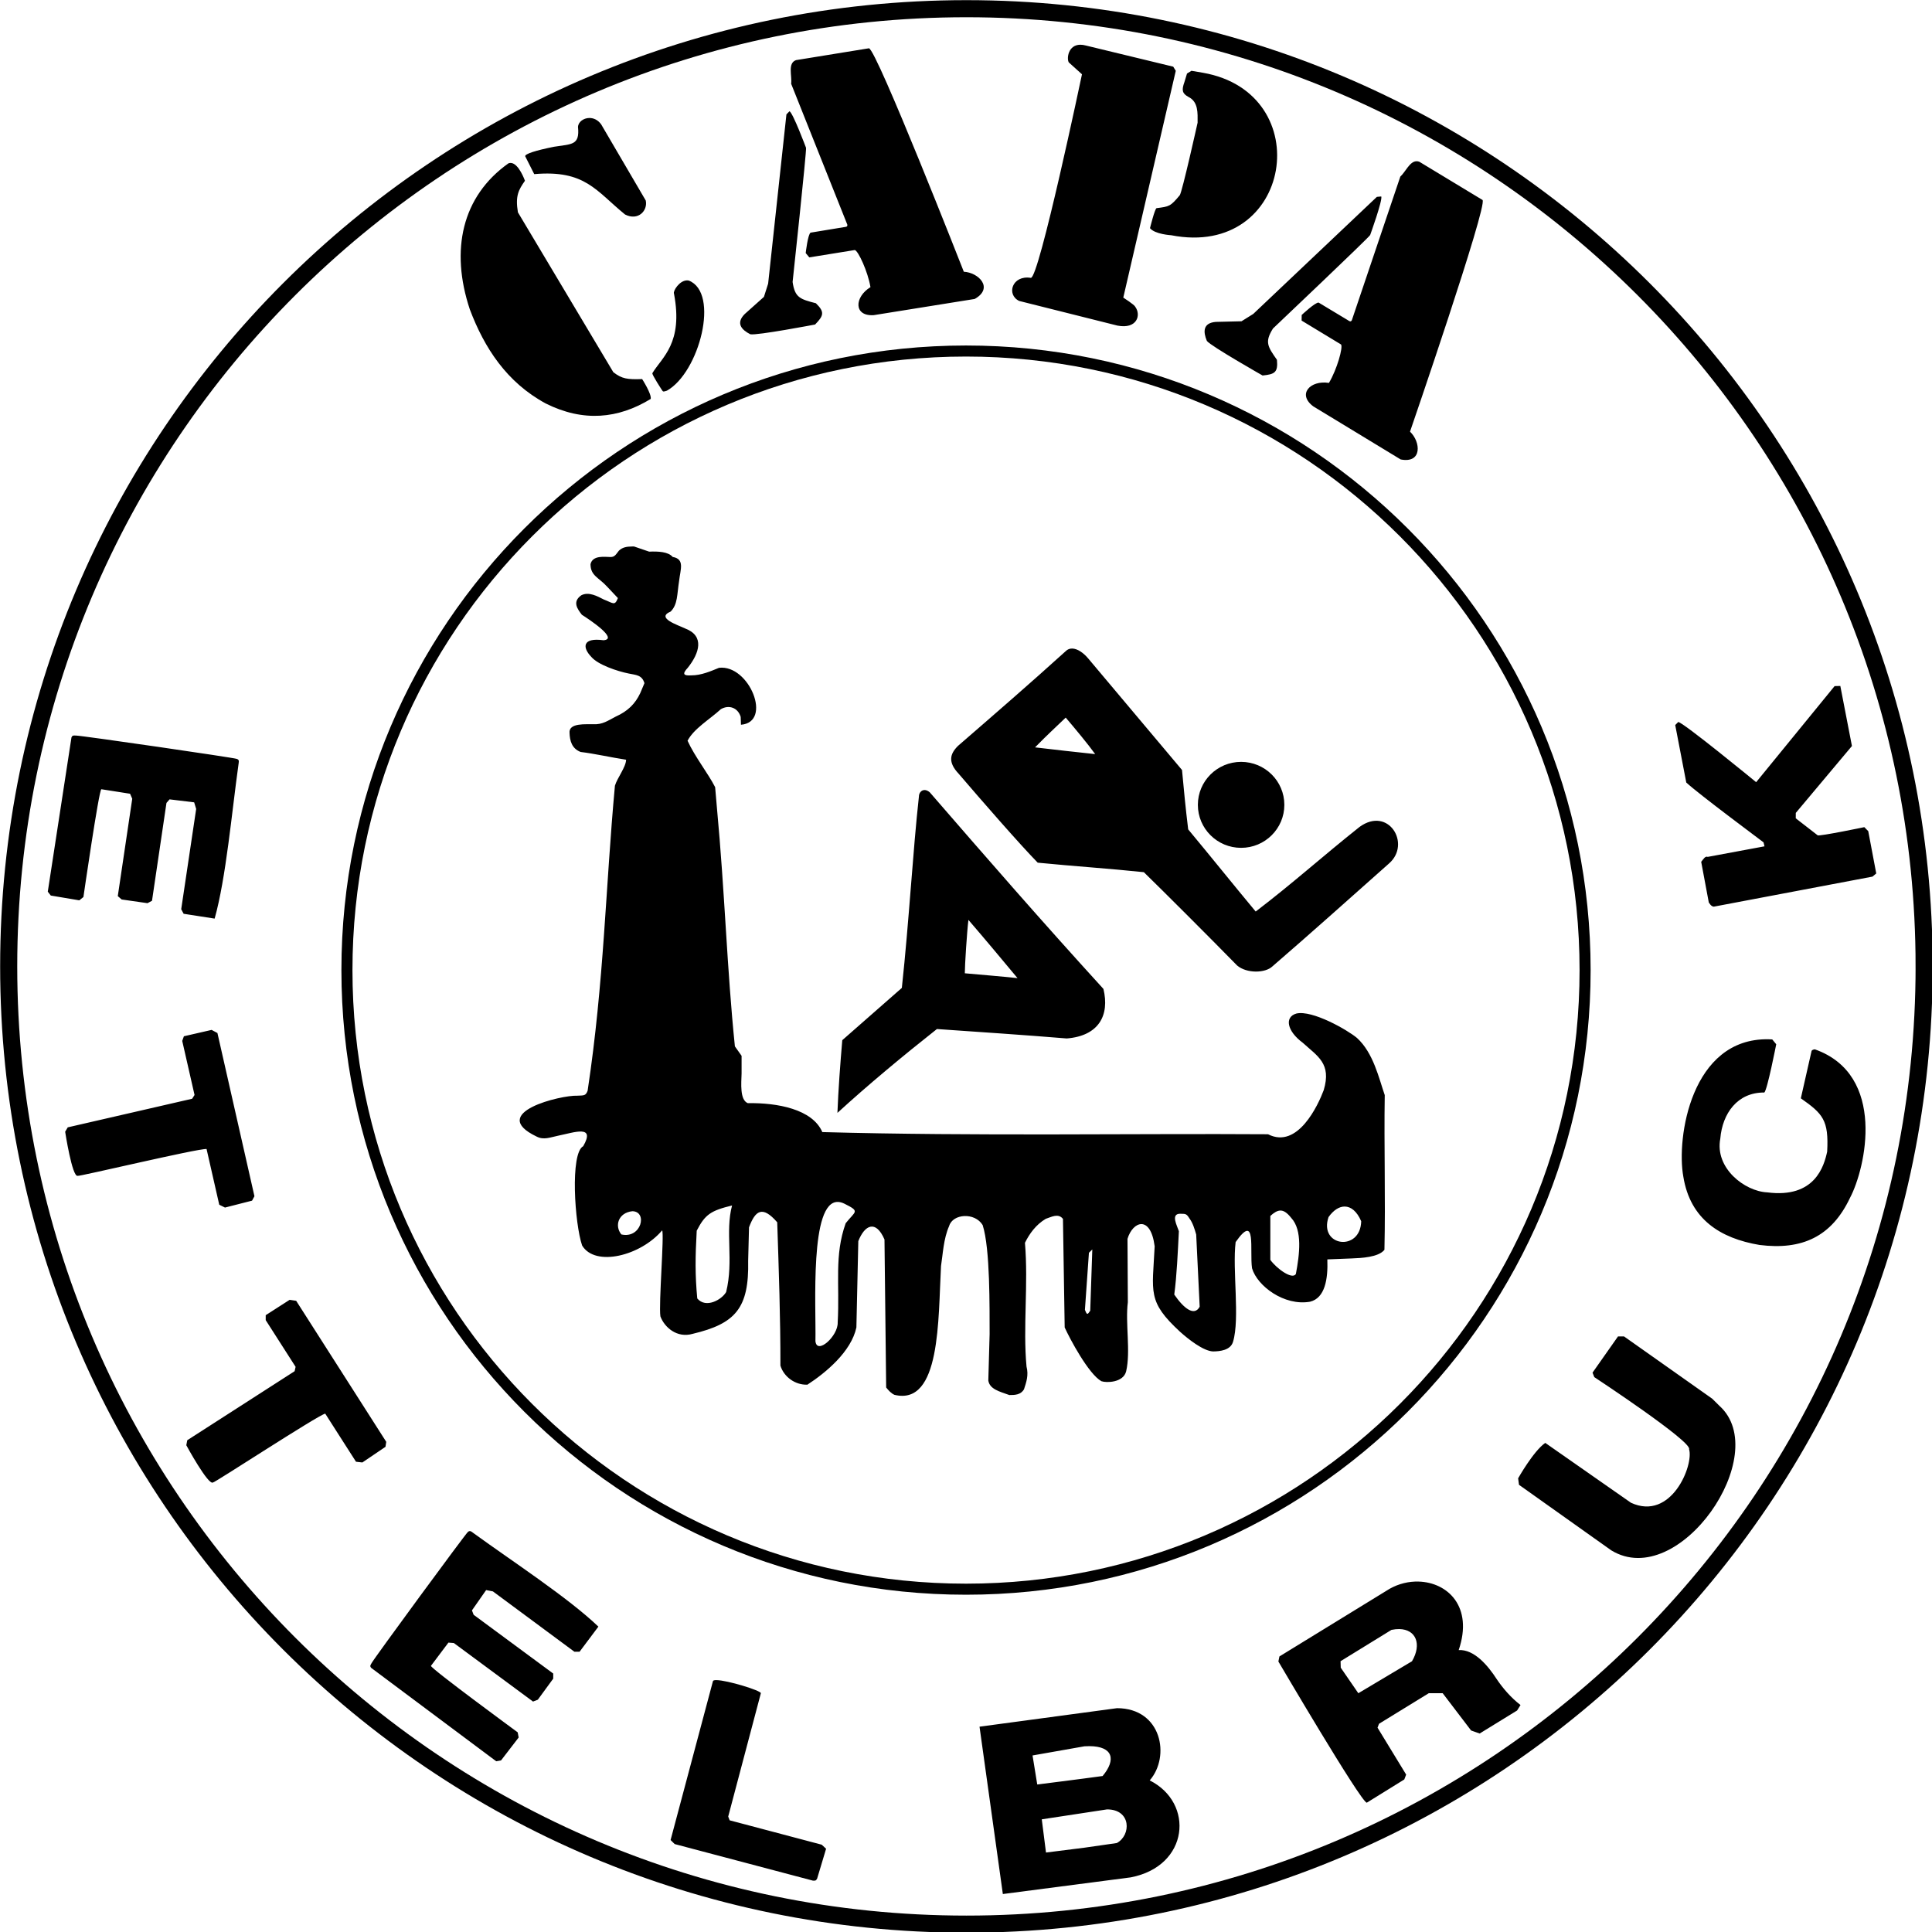 <svg xmlns="http://www.w3.org/2000/svg" xmlns:xlink="http://www.w3.org/1999/xlink" width="1525" height="1525" viewBox="0 0 1525 1525"><path id="a" d="M1251.18 765.744c0 269.883-218.783 488.666-488.667 488.666-269.88 0-488.665-218.783-488.665-488.666 0-269.882 218.782-488.665 488.665-488.665 269.883 0 488.666 218.782 488.666 488.665z" fill="none" stroke="#000" stroke-width="8.722"/><path d="M852.71 35.305c-9.514.07-10.862 10.742-9.103 13.916l10.436 9.41s-34.057 162.09-40.41 160.683c-14.72-2.313-19.526 13.235-9.15 18.237l77.603 19.466c15.326 2.95 18.888-8.213 13.975-14.91-.54-1.52-9.294-7.118-9.41-7.206l41.43-179.01-2.012-3.27-68.763-16.643c-1.708-.476-3.233-.682-4.592-.672zm-166.84 2.81l-57.534 9.34c-6.844 2.416-3.037 12.45-3.85 18.67L668.83 177.34c.297 1.934-1.413 1.703-2.934 2.002l-26.064 4.293c-2.182 1.246-3.863 16.11-3.863 16.11l2.83 3.42 35.9-5.802c2.69.467 10.37 17.117 12.39 29.293-12.695 7.746-13.477 23.148 2.605 22.104l79.666-12.78c15.29-8.607 3.06-20.898-8.583-21.482 0 0-69.037-176.054-74.91-176.383zM940.45 55.88l-3.505 2.177-2.05 6.76c-2.216 6.173-1.903 8.878 3.12 11.642 7.98 3.92 7.314 12.725 7.296 20.382 0 0-12.24 55.04-14.095 57.28-7.35 8.823-8.234 8.912-18.336 10.185-1.437.717-5.15 15.79-5.15 15.79 3.9 4.867 16.74 5.586 16.74 5.586 95.834 18.718 116.138-112.433 24.96-128.27l-8.978-1.537zM623.19 87.8l-2.434 2.49-14.442 133.606-3.312 10.432-15.2 13.582c-7.154 7.245-2.5 12.405 4.434 15.936 4.985 1.12 51.162-7.698 51.162-7.698 6.744-6.98 7.765-9.82.614-16.79-12.558-3.24-16.567-4.456-18.38-16.78 0 0 11.17-103.868 10.6-105.912 0 0-10.2-27.323-13.043-28.865zm-157.995 5.33c-4.69.05-8.82 3.21-8.953 7.11 1.432 14.48-4.677 13.37-18.912 15.6-14.745 2.96-22.846 5.614-22.793 7.457l7.152 14.148c40.2-3.51 48.74 13.195 71.722 31.893l.004-.008c10.335 5.246 18.026-3.095 16.303-11.06l-35.2-60.117c-2.64-3.635-6.114-5.057-9.324-5.023zm652.754 34.14c-5.296.253-8.56 8.453-12.63 12.138l-38.295 113.442c-1.026 1.665-2.18.38-3.533-.377l-22.63-13.62c-2.47-.464-13.384 9.768-13.384 9.768l-.063 4.44 31.105 18.846c1.746 2.098-3.193 19.757-9.544 30.34-14.69-2.326-25.265 8.898-12.34 18.524l68.96 41.89c17.223 3.35 15.87-13.937 7.38-21.927 0 0 61.503-178.824 57.243-182.88l-49.873-30.168c-.848-.325-1.644-.45-2.4-.414zm-715.12 1.343c-.495.02-.998.125-1.508.325-36.695 26.033-46.06 68.42-30.474 115.265 11.455 30.31 28.995 57.532 59.956 74.297 29.65 14.822 57.21 12.062 82.816-3.6.877-3.852-6.748-15.68-6.748-15.68-11.717.387-15.9-.16-22.756-5.443L408.802 167.58c-2.183-13.07.578-17.764 5.564-24.89 0 0-4.76-13.63-11.047-14.07-.164-.01-.327-.013-.49-.007zm687.453 26.463l-3.467.32-97.574 92.403-9.283 5.796-20.38.494c-10.142.884-9.94 7.83-6.946 15.013 3.072 4.082 43.953 27.29 43.953 27.29 9.66-.948 12.28-2.45 11.35-12.392-7.466-10.603-9.73-14.13-3.127-24.69 0 0 75.816-71.87 76.707-73.796 0 0 9.935-27.42 8.77-30.438zm-547.89 66.23c-6.112 0-11.347 8.544-10.395 10.448 7.43 39.186-9.366 50.068-17.044 62.777-.625.96 7.88 13.855 7.88 13.855.55.716.7.972 3.552 0 25.648-14.325 41.978-77.395 17.24-86.96-.413-.08-.826-.118-1.234-.118zm-43.64 210.065c-3.94.05-7.41.557-10.24 3.308-2.228 2.698-3.165 5.14-6.753 4.994-4.187-.024-14.003-1.667-15.642 5.647 0 9.193 6.485 10.433 13.237 17.89l8.368 8.87c-2.482 6.41-3.617 4.01-11.21 1.09-4.728-2.4-11.743-6.41-17.695-3.278-7.185 5.08-3.15 10.687.477 15.37 5.594 3.547 29.328 19.226 17.043 20.105-16.794-2.3-16.75 5.753-9.565 13.164 5.266 6.204 20.474 11.303 29.48 13.103 5.685 1.226 10.43.993 12.43 7.617l-3.312 7.854c-3.93 8.33-9.67 14.187-19.412 18.567-6.094 3.135-10.437 6.407-17.573 5.965-5.403.268-19.7-1.403-18.82 6.994.223 5.96 1.71 12.24 8.77 14.93 11.15 1.335 23.694 4.266 35.864 6.12-.113 5.81-6.875 14.126-8.816 20.495-7.367 79.426-8.54 154.767-21.553 240.81-1.563 3.968-2.686 3.655-8.24 3.897-12.376-.562-71.366 13.395-32.023 32.25 5.645 2.933 10.687.61 16.922-.66 12.934-2.63 29.726-8.905 19.864 8.26-10.506 5.553-6.702 61.567-.853 78.423 10.37 17.14 46.22 8.06 63.16-11.98 1.765 3.29-2.833 58.164-1.38 67.904 3.168 8.574 13.016 17.365 25.48 13.767 33.793-8.018 44.57-20.247 43.79-57.657l.68-26.413c4.923-13.092 10.415-17.626 22.26-3.965 1.25 37.698 2.58 75.388 2.523 113.114 2.66 8.786 11.518 15.396 21.283 15.064 14.612-9.502 34.625-26.114 38.687-45.19.504-22.705 1.01-45.407 1.512-68.114 4.976-12.71 13.777-17.198 20.66-1.307.444 38.942.888 77.887 1.33 116.832 1.932 2.335 3.66 4.396 6.47 5.773h.005l.002.002c36.795 8.98 34.505-60.248 36.816-101.652 1.473-9.336 1.952-21.57 6.41-31.566 2.846-9.78 20.238-10.996 26.466-.76 6 18.737 5.416 65.465 5.49 86.03l-1.03 36.676c1.08 6.856 8.838 8.665 16.59 11.46 4.323.034 9.072-.142 11.583-4.573 1.835-5.586 3.757-11.12 1.987-17.9-2.902-30.792 1.532-65.05-1.238-97.705 3.583-7.24 8.65-14.28 16.41-18.92 4.564-1.463 9.85-4.686 13.587.053l1.363 85.67c4.132 9.118 18.88 36.788 28.965 42.44 3.958 1.42 17.36 1.177 19.55-7.805 3.693-15.787-.783-37.985 1.34-54.534l-.276-50.024c4.147-13.837 18.213-19.144 21.447 5.902-1.773 36.402-5.96 43.49 20.07 67.475 6.262 5.64 18.23 15.144 25.946 15.496 5.414-.023 13.93-.9 15.847-7.644 5.506-18.134-.612-56.97 2.045-78.67 16.752-23.922 10.905 6.644 12.95 20.682 4.122 14 25.42 29.97 45.823 26.383 11.73-2.91 14.214-17.71 13.613-33.4l19.12-.755c7.41-.292 21.197-.832 25.95-6.81.932-40.683-.405-81.42.248-122.112-4.63-13.293-8.91-33.26-21.927-45.127-7.55-6.34-35.22-22.162-47.82-19.262-9.59 2.75-7.39 13.9 4.988 23.03 11.837 10.79 22.878 16.42 16.59 37.435-4.364 11.677-20.497 46.84-43.948 34.823-104.843-.695-230.82 1.607-351.825-1.71-7.806-18.083-35.497-23.237-58.824-22.83-6.425-2.604-5.12-15.646-4.906-23.467v-13.92l-5.28-7.447c-6.35-61.817-7.816-120.193-14.262-189.16l-1.332-15.437c-5.58-10.936-16.08-24.08-21.773-36.655 5.045-9.65 17.51-16.837 26.29-24.914 6.36-3.68 13.445-1.21 15.657 6.1l.21 6.2c25.168-1.99 6.5-47.706-17.317-44.94-6.23 2.54-14.074 6.035-21.932 5.96-6.19.413-7.327-1.076-2.68-6.054 9.057-11.403 13.44-25.03-2.01-30.908-5.898-2.832-23.526-8.35-11.532-13.42 5.62-5.685 4.907-13.122 6.713-24.626.956-8.644 4.57-16.8-5.12-18.46-3.502-4.127-11.427-4.498-18.577-4.187l-11.94-4.073c-.583-.007-1.155-.01-1.718-.004zm347.57 80.546c-1.91-.037-3.685.604-5.167 2.117-28.082 25.437-54.943 48.684-84.986 74.73-6.536 6.47-7.97 12.985.58 22.023 17.704 20.718 48.346 55.834 62.364 70.158 27.954 2.76 57.1 4.685 83.77 7.503 15.964 15.568 52.298 51.86 73.644 73.678 7.66 6.425 22.165 6.042 27.78.737 31.073-26.85 59.538-52.35 92.174-81.356 17.586-15.413-.503-45.33-23.29-28.822-29.232 23.218-52.863 44.606-82.024 66.826-17.38-20.853-35.91-44.004-53.29-64.856-2.136-17.61-3.308-29.924-4.87-46.88l-73.89-87.844c-3.758-4.565-8.598-7.928-12.796-8.01zm606.312 29.533l-4.516.114-61.914 75.838s-58.16-47.736-61.514-47.483l-2.373 2.38 8.722 45.367c9.937 9.225 57.578 44.575 60.994 47.232l.754 3.14-44.785 8.326c-2.086-.812-3.36 1.74-5.18 3.908l6 32.11 1.225 1.64h-.007c.673.9 1.903 1.634 2.73 1.634l125.23-23.705 2.995-2.5-6.313-33.392-3.093-3.16s-35.27 7.334-36.828 6.438l-17.3-13.414.028-4.27 44.315-52.81-9.17-47.39zm-611.418 24.98c7.432 8.75 17.433 20.73 23.25 28.816-12.352-1.34-32.93-3.537-47.468-5.322 11.092-11.276 15.25-14.832 24.216-23.494zm-782.5 14.144c-1.076-.024-1.736.103-2.308 1.498L37.72 703.84l2.383 3.05 22.5 3.775 3.245-2.615s12.23-84.588 14.144-85.08l22.672 3.565 1.717 3.94-11.41 76.863 3.07 2.658 20.386 2.916 3.554-1.892 11.414-77.245 2.447-2.808 19.41 2.35 1.59 5.21-11.81 79.162 1.92 3.6 24.468 3.798c8.957-31.816 13.604-84.447 18.77-121.323.176-2.1 1.098-3.873-1.167-4.71-1.59-.884-122.557-18.452-127.07-18.453-.464 0-.87-.025-1.23-.033zm920.93 20.8c-18.85 0-34.13 15.19-34.13 33.93 0 18.74 15.28 33.928 34.13 33.928 18.852 0 34.135-15.19 34.135-33.93h.002c0-18.737-15.284-33.93-34.137-33.93zm-249.87 22.232c-2.66.003-4.43 2.49-4.438 5.04-4.773 42.983-7.71 97.542-13.48 151.14l-47.023 41.275-.002-.004c-1.59 18.845-3.14 39.23-3.82 57.383 23.91-21.908 51.823-45.09 78.53-66.187 33.62 2.348 69.072 4.692 102.49 7.445 25.375-2.034 33.966-18.365 28.94-39.11-49.277-54.05-91.17-102.23-137.107-155.22-1.493-1.252-2.884-1.765-4.09-1.763zm34.636 102.507c12.21 14.16 25.988 30.604 38.752 45.962-13.4-1.42-27.734-2.586-41.6-3.83-.034-5.942 1.728-33.298 2.848-42.13zM167.03 812.938l-21.87 5.024-1.32 3.667 9.72 42.674-1.886 2.976-98.19 22.58-2.047 3.457c-.01.003 5.54 36.128 9.893 34.8.11.92 95.406-21.8 101.725-21.15l10.01 43.973 4.533 2.236 21.355-5.45 1.893-3.494-29.217-128.834-4.6-2.46zm1228.908 7.397c-61.164-1.093-72.81 78.124-67.227 108.416 5.415 33.664 29.18 48.736 60.13 53.938h-.002c33.595 4.258 56.942-6.562 71.426-37.153 12.387-23.414 29.12-97.07-27.67-117.232-1.06 0-2.24.516-2.63 1.145l-8.503 37.498c17.355 12.203 22.15 17.152 20.79 42.1-2.492 11.375-9.61 37.028-47.376 32.13-17.652-.817-41.44-19.073-36.992-42.378 1.667-19.956 13.566-36.61 34.717-36.432 2.3-1.46 9.436-38.11 9.436-38.11l-3.144-3.806c-.997-.06-1.982-.097-2.953-.114zM661.53 948.73c1.51.06 3.145.498 4.913 1.352 12.77 6.356 8.81 5.714 1.082 15.467-9.138 25.703-4.623 47.752-6.298 78.32.392 10.73-16.458 25.9-17.577 14.732.598-27.018-4.756-110.774 17.88-109.874zm-83.686 2.79c-5.634 21.114 1.452 43.424-4.674 68.334-3.436 6.068-16.032 13.178-22.793 5.06-1.774-18.998-1.578-32.59-.428-53.48 6.62-12.86 11.106-15.814 27.892-19.913zm483.55.843c4.932.01 9.667 3.726 13.06 11.604-.616 24.392-33.67 19.926-25.79-3.283 3.874-5.45 8.38-8.328 12.73-8.32zm-51.14 3.178c2.922-.224 5.653 1.647 8.97 5.806 9.025 9.728 6.554 28.92 3.66 44.21-2.647 4.844-15.085-4.066-20.163-11.095v-34.67c2.875-2.626 5.26-4.07 7.536-4.25zm-511.08.507v.002c12.228.282 7.06 21.92-8.7 18.335-5.517-6.676-2.54-17.12 8.7-18.338zm432.324 2.002c.246 0 .506.01.78.026 3.555 0 4.43.17 6.423 3.426 2.79 3.65 4.21 8.473 5.5 12.948.92 18.997 1.84 37.99 2.755 56.985v.002c-4.282 7.895-12.6 1.28-20.062-9.602 1.99-14.77 2.772-33.274 3.64-50.006-1.39-4.356-6.667-13.74.968-13.78zm-69.3 28.19l-1.64 48.336c-2.163 3.223-2.514 3.65-4.19-.73 1.055-14.996 2.105-29.992 3.157-44.99.892-.87 1.782-1.745 2.672-2.618zm-633.583 39.754l-18.88 12.13v3.898l23.593 36.866-.766 3.44-84.746 54.487-.757 3.944c-.014.005 17.44 32.117 21.086 29.395.414.827 82.393-52.812 88.56-54.338l24.304 37.99 5.02.567 18.25-12.354.6-3.93-71.106-111.336-5.16-.758zm1048.528 28.914l-20.106 28.576 1.397 3.516s77.466 51 74.818 56.92c3.838 12.456-14.01 56.953-45.867 42.257l-67.647-47.254c-9.32 6.423-21.426 27.98-21.426 27.98l.698 5.106 72.88 51.77c53.375 32.505 127.847-75.926 85.31-114.118l-5.696-5.637-69.568-49.12h-4.793zM370.89 1208.533c-.473-.018-.97.164-1.535.666-1.528.99-73.884 99.51-76.005 103.49-.873 1.64-1.653 2.26-.37 3.81l98.7 73.725 3.812-.67 13.906-18.086-.783-4.094s-68.917-50.547-68.45-52.467l13.8-18.34 4.285.337 62.482 46.196 3.79-1.46 12.156-16.624v-4.027l-62.82-46.38-1.33-3.477 11.197-16.028 5.347 1.043 64.326 47.624h4.082l14.85-19.81c-23.873-22.858-68.148-51.695-98.27-73.586-1.218-.784-2.133-1.806-3.17-1.847zm748.803 39.854c-7.67-.204-15.635 1.655-22.806 5.707l-86.992 53.398-.815 4.002s64.815 110.467 69.75 111.457l29.63-18.36 1.47-3.84-22.596-37.033 1.18-3.08 39.252-24.11h11.01l22.42 29.414 6.75 2.387 29.552-18.168 2.705-4.31c-7.61-5.827-14.178-13.554-18.8-20.46-6.86-10.64-17.79-23.653-30-22.916 11.665-34.29-8.698-53.475-31.71-54.086zm-15.2 37.5c13.227.22 17.948 11.945 10.042 25.396l-42.35 25.246-13.88-20.157-.153-5.13 40.166-24.72c2.225-.467 4.287-.67 6.176-.638zm-539.018 40.283c-1.61-.017-2.613.24-2.73.863l-33.427 125.36 3.225 3.193 109.072 28.85c1.868.092 2.353.195 3.364-1.532l7.092-23.62-3.453-3.196-72.676-19.248-1.134-2.965 25.777-97.385c-.067-2.112-26.423-10.23-35.11-10.32zm316.25 22.15l-108.55 14.614 18.41 132.093 100.927-13.15c46.208-8.887 50.403-58.792 15-76.543 16.504-18.92 9.453-56.937-25.787-57.014zm-21.79 29.977c18.627.107 21.24 10.63 10.407 23.572-18.155 2.512-51.602 6.685-51.602 6.685l-3.713-22.91 40.97-7.23c1.384-.087 2.697-.127 3.94-.12zm13.917 49.922c19.183 0 19.108 20.415 7.675 26.56l-25.806 3.706-30.08 3.787-3.327-26.207 51.542-7.847z"/><use xlink:href="#a" transform="translate(-416.78 -421.778) scale(1.547)" width="100%" height="100%" fill="none"/></svg>